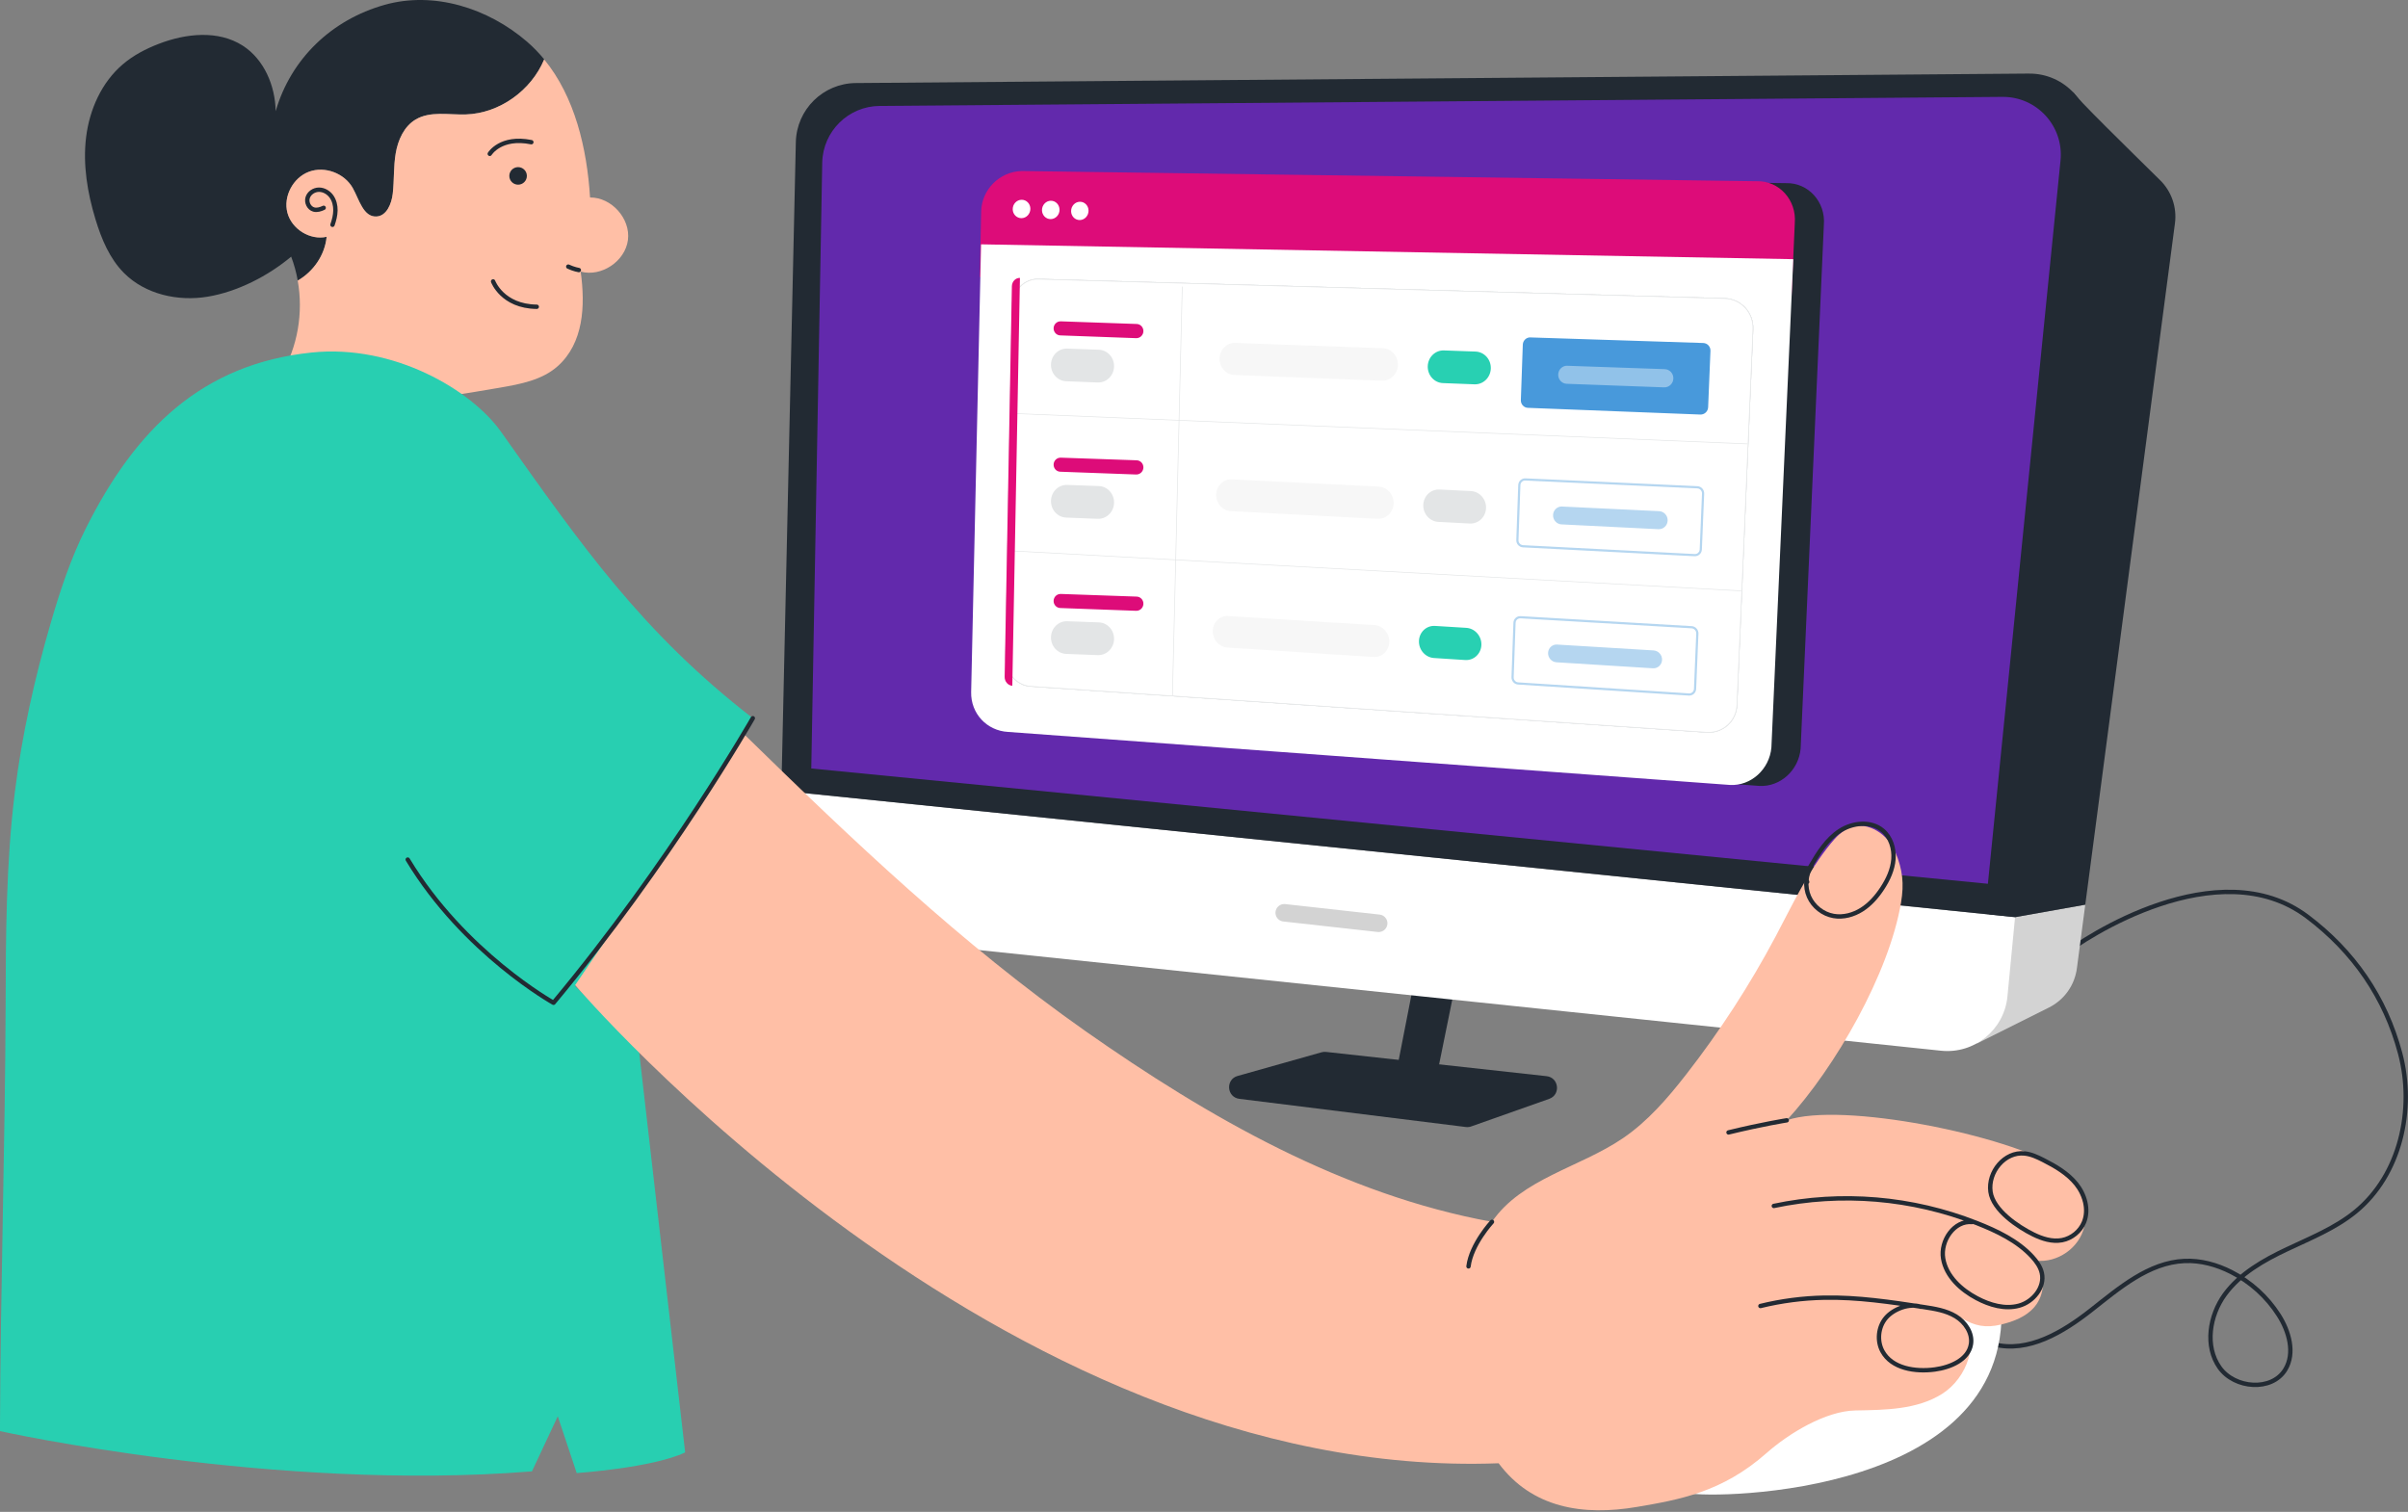 <svg width="594" height="373" viewBox="0 0 594 373" fill="none" xmlns="http://www.w3.org/2000/svg">
<rect x="0" y="0" width="594" height="373" fill="#808080" stroke="none"/>
<g clip-path="url(#clip0_631_8689)">
<path d="M491.8 331.656C500.344 333.853 508.932 328.66 515.863 323.208C522.799 317.757 530.053 311.49 538.868 311.096C542.851 310.918 546.824 312.014 550.376 313.816C555.142 316.235 559.239 319.948 562.11 324.45C564.669 328.46 566.196 333.809 563.74 337.879C560.426 343.374 551.207 342.624 547.509 337.377C543.817 332.131 545.021 324.579 548.794 319.392C552.572 314.205 558.386 310.923 564.188 308.181C569.991 305.439 576.052 303.016 581.024 298.957C592.105 289.915 595.732 273.717 592.067 259.893C588.402 246.07 580.559 234.713 569.122 226.12C547.218 209.668 514.065 231.372 508.911 235.647" stroke="#222A33" stroke-width="1.08" stroke-linecap="round" stroke-linejoin="round"/>
<path d="M305.298 265.453L325.999 259.613C326.355 259.51 326.733 259.483 327.1 259.521L381.503 265.507C384.558 265.842 385.049 270.079 382.151 271.105L362.919 277.906C362.498 278.057 362.044 278.105 361.596 278.051L305.725 271.099C302.594 270.711 302.265 266.306 305.298 265.448V265.453Z" fill="#222A33"/>
<path d="M359.545 240.224H349.193L343.795 267.844L354.418 265.448L359.545 240.224Z" fill="#222A33"/>
<path d="M487.634 257.47L505.446 248.563C509.198 246.685 511.772 243.074 512.323 238.912L514.39 223.194L490.532 227.437L487.634 257.464V257.47Z" fill="#D3D3D3"/>
<path d="M532.861 44.466C525.31 37.012 511.81 23.863 511.427 22.713L490.532 227.443L514.39 223.2L536.51 55.099C537.028 51.181 535.679 47.246 532.866 44.466H532.861Z" fill="#222A33"/>
<path d="M416.265 368.263C417.711 369.71 493.754 370.67 493.754 323.986C493.754 277.301 407.602 313.876 407.602 313.876L416.265 368.263Z" fill="white"/>
<path d="M192.287 215.476C192.114 223.238 197.922 229.834 205.646 230.643L478.797 259.224C487.039 260.088 494.407 254.064 495.195 245.816L497.068 226.277L192.74 195.089L192.287 215.476Z" fill="white"/>
<path d="M500.501 18.152L211.103 20.489C203.044 20.554 196.492 27.015 196.314 35.074L192.74 195.089L497.068 226.277L515.468 34.497C516.316 25.688 509.347 18.082 500.501 18.158V18.152Z" fill="#222A33"/>
<path d="M493.964 23.901L216.986 26.136C209.273 26.201 203.001 32.381 202.828 40.094L200.124 189.594L490.369 218.04L508.289 39.538C509.099 31.107 502.433 23.831 493.964 23.901Z" fill="#6229AC"/>
<path d="M316.791 225.197L340.087 227.788" stroke="#D3D3D3" stroke-width="4.318" stroke-linecap="round" stroke-linejoin="round"/>
<path d="M80.578 58.419C76.497 59.342 71.974 56.525 70.905 52.482C69.841 48.439 72.314 43.813 76.238 42.361C80.162 40.909 84.987 42.755 87.033 46.399C88.615 49.222 89.619 53.556 92.852 53.41C95.373 53.297 96.603 50.28 96.889 47.77C97.262 44.466 97.062 41.103 97.618 37.827C98.174 34.551 99.658 31.204 102.514 29.493C106.125 27.329 110.691 28.354 114.901 28.23C123.241 27.976 131.062 22.303 134.247 14.649C132.962 13.084 131.548 11.616 129.988 10.267C120.386 2.003 107.048 -2.24 94.86 1.198C81.841 4.874 71.779 14.439 68.001 27.431C67.893 21.143 65.151 14.644 59.856 11.249C53.821 7.384 45.843 8.237 39.161 10.817C35.976 12.042 32.905 13.64 30.309 15.853C25.073 20.301 22.077 27.021 21.241 33.838C20.404 40.661 21.57 47.597 23.573 54.171C25.041 58.981 27.038 63.79 30.584 67.353C35.831 72.626 43.916 74.424 51.252 73.193C58.587 71.968 66.123 68.097 71.823 63.32C72.551 65.231 73.091 67.207 73.447 69.215C77.328 66.991 80.167 62.889 80.578 58.414V58.419Z" fill="#222A33"/>
<path d="M145.555 48.719C144.789 36.596 141.809 23.885 134.236 14.655C131.057 22.308 123.23 27.981 114.891 28.235C110.681 28.365 106.114 27.334 102.503 29.498C99.653 31.209 98.164 34.55 97.608 37.832C97.052 41.109 97.257 44.471 96.879 47.775C96.593 50.285 95.362 53.302 92.841 53.415C89.608 53.561 88.604 49.232 87.023 46.404C84.977 42.755 80.151 40.914 76.227 42.366C72.303 43.818 69.831 48.444 70.894 52.487C71.958 56.53 76.486 59.347 80.567 58.424C80.157 62.899 77.318 67.001 73.437 69.225C74.862 77.144 73.437 85.58 69.329 92.511C77.329 97.072 86.71 98.751 95.918 98.761C105.127 98.778 114.254 97.207 123.328 95.641C128.385 94.772 133.729 93.763 137.561 90.352C143.947 84.663 144.416 75.481 143.24 67.012C148.357 68.394 154.235 64.454 154.899 59.191C155.563 53.934 150.845 48.655 145.545 48.725L145.555 48.719Z" fill="#FFBFA6"/>
<path d="M82.018 55.461C82.418 54.317 82.725 53.124 82.741 51.909C82.757 50.695 82.466 49.453 81.754 48.466C81.041 47.483 79.881 46.792 78.666 46.803C77.452 46.814 76.243 47.607 75.892 48.773C75.541 49.939 76.216 51.353 77.387 51.688C78.202 51.92 79.076 51.639 79.843 51.272" stroke="#222A33" stroke-width="1.08" stroke-linecap="round" stroke-linejoin="round"/>
<path d="M127.801 45.562C128.997 45.562 129.966 44.593 129.966 43.397C129.966 42.202 128.997 41.233 127.801 41.233C126.606 41.233 125.637 42.202 125.637 43.397C125.637 44.593 126.606 45.562 127.801 45.562Z" fill="#222A33"/>
<path d="M120.816 37.951C120.816 37.951 123.483 33.541 131.072 35.079" stroke="#222A33" stroke-width="1.08" stroke-linecap="round" stroke-linejoin="round"/>
<path d="M121.638 69.43C121.638 69.43 123.894 75.584 132.406 75.686" stroke="#222A33" stroke-width="1.08" stroke-linecap="round" stroke-linejoin="round"/>
<path d="M0 353.079C0 353.079 67.952 368.107 131.223 363.006L137.593 349.414L142.262 363.427C142.262 363.427 160.948 362.153 169.013 358.331L157.548 258.539L141.835 243.252C141.835 243.252 167.312 212.318 185.697 177.19C158.341 155.972 143.584 134.759 123.575 106.507C116.358 96.316 97.245 84.852 76.863 86.973C49.81 89.791 33.46 105.908 21.245 130.209C17.51 137.636 14.881 145.565 12.555 153.548C8.555 167.275 5.414 181.271 3.66 195.456C1.49 212.988 1.43 230.697 1.382 248.364C1.285 280.869 0.103 319.047 0 351.546" fill="#28CFB1"/>
<path d="M141.884 243.042C141.884 243.042 246.216 365.64 369.678 361.009C377.888 371.999 390.362 374.082 403.888 371.766C414.139 370.012 424.799 368.193 435.783 358.477C441.278 353.619 450.352 348.108 457.687 347.979C465.023 347.849 472.801 347.801 479.024 343.92C485.248 340.039 488.675 330.712 483.844 325.184C487.132 327.165 489.863 327.678 493.598 326.787C496.68 326.053 499.822 324.855 501.867 322.431C504.518 319.295 504.685 314.324 502.251 311.021C507.546 311.615 512.938 307.863 514.131 302.671C515.394 297.186 512.414 291.13 507.691 288.064C495.547 280.173 454.378 271.677 440.744 276.395C452.748 263.338 466.027 240.144 468.947 222.65C469.719 218.018 469.346 214.618 467.57 210.267C465.8 205.917 460.807 202.5 456.413 204.152C454.422 204.902 452.899 206.521 451.555 208.168C445.936 215.055 442.163 223.216 437.991 231.065C431.638 243.021 424.243 254.426 415.92 265.108C411.375 270.937 406.479 276.627 400.369 280.794C389.687 288.07 375.329 290.774 368.031 301.44C331.478 294.784 298.099 275.704 267.694 254.345C237.294 232.981 210.251 207.25 183.684 181.276L141.879 243.037L141.884 243.042Z" fill="#FFBFA6"/>
<path d="M434.255 322.21C439.404 320.947 444.694 320.256 449.995 320.154C458.21 319.992 466.382 321.228 474.511 322.464C477.247 322.879 480.065 323.322 482.435 324.758C484.799 326.194 486.629 328.887 486.191 331.624C485.576 335.472 481.134 337.351 477.274 337.869C472.46 338.516 466.679 337.637 464.352 333.372C462.954 330.803 463.3 327.386 465.194 325.152C467.084 322.917 471.035 321.444 473.804 322.404" stroke="#222A33" stroke-width="1.08" stroke-linecap="round" stroke-linejoin="round"/>
<path d="M437.564 297.521C454.26 293.985 471.705 295.486 487.585 301.726C492.54 303.674 497.706 306.125 501.306 310.049C502.375 311.209 503.335 312.543 503.675 314.081C504.458 317.606 501.538 321.179 498.056 322.129C494.575 323.079 490.829 321.983 487.639 320.288C483.72 318.216 480.071 314.874 479.332 310.508C478.587 306.136 482.058 301.046 486.473 301.494" stroke="#222A33" stroke-width="1.08" stroke-linecap="round" stroke-linejoin="round"/>
<path d="M501.554 304.543C503.756 305.633 506.234 306.421 508.652 305.968C511.054 305.515 513.175 303.777 514.087 301.51C515.339 298.39 514.265 294.708 512.155 292.091C510.044 289.473 507.054 287.735 504.058 286.212C502.59 285.468 501.068 284.744 499.427 284.577C494.461 284.064 490.332 289.214 491.012 294.028C491.66 298.611 497.797 302.686 501.554 304.543V304.543Z" stroke="#222A33" stroke-width="1.085" stroke-linecap="round" stroke-linejoin="round"/>
<path d="M446.865 213.522C445.407 215.773 445.164 218.758 446.238 221.214C447.313 223.669 449.666 225.521 452.305 225.985C454.702 226.406 457.212 225.715 459.268 224.409C461.325 223.108 462.96 221.23 464.299 219.195C465.735 217.014 466.874 214.564 467.073 211.956C467.273 209.355 466.415 206.58 464.418 204.896C461.525 202.451 456.985 202.921 453.817 204.999C450.648 207.077 448.554 210.407 446.649 213.684C445.952 214.882 445.251 216.312 445.79 217.592" stroke="#222A33" stroke-width="1.08" stroke-linecap="round" stroke-linejoin="round"/>
<path d="M368.036 301.45C368.036 301.45 362.919 306.967 362.25 312.435" stroke="#222A33" stroke-width="1.08" stroke-linecap="round" stroke-linejoin="round"/>
<path d="M440.749 276.4C440.749 276.4 434.828 277.323 426.386 279.385" stroke="#222A33" stroke-width="1.08" stroke-linecap="round" stroke-linejoin="round"/>
<path d="M185.702 177.195C185.702 177.195 165.244 213.014 136.54 247.398C136.54 247.398 114.463 235.096 100.58 212.07" stroke="#222A33" stroke-width="1.08" stroke-linecap="round" stroke-linejoin="round"/>
<path d="M247.409 170.972L249.854 52.687C249.962 47.267 254.378 42.841 259.808 42.696L440.56 45.184C446.055 45.027 450.395 49.831 449.904 55.51L444.177 184.677C443.713 190.036 439.141 194.182 433.991 193.896L256.472 180.763C251.252 180.477 247.307 176.213 247.409 170.966V170.972Z" fill="#222A33"/>
<path d="M442.729 55.056C443.226 49.367 438.87 44.552 433.359 44.709L252.018 42.194C246.572 42.339 242.14 46.771 242.032 52.201L241.703 68.34L441.931 73.068L442.735 55.056H442.729Z" fill="#DD0C79"/>
<path d="M242.006 60.287L239.561 170.761C239.453 176.013 243.415 180.283 248.65 180.574L426.747 193.658C431.913 193.944 436.496 189.794 436.965 184.423L442.358 63.941L242.006 60.281V60.287Z" fill="white"/>
<path d="M261.368 51.748C261.368 52.995 260.407 54.031 259.208 54.058C258.01 54.085 257.039 53.092 257.033 51.84C257.033 50.587 257.999 49.556 259.192 49.529C260.385 49.502 261.357 50.495 261.362 51.748H261.368Z" fill="white"/>
<path d="M268.519 51.985C268.519 53.232 267.563 54.263 266.376 54.29C265.188 54.317 264.217 53.329 264.217 52.082C264.217 50.835 265.178 49.804 266.365 49.777C267.553 49.75 268.519 50.744 268.519 51.985Z" fill="white"/>
<path d="M254.171 51.51C254.171 52.762 253.205 53.799 252.001 53.826C250.798 53.853 249.815 52.859 249.815 51.602C249.815 50.344 250.787 49.308 251.991 49.286C253.194 49.265 254.171 50.258 254.171 51.51Z" fill="white"/>
<path d="M142.785 66.629C142.785 66.629 141.549 66.424 140.178 65.781" stroke="#222A33" stroke-width="1.08" stroke-linecap="round" stroke-linejoin="round"/>
<path d="M256.164 68.869L425.446 73.641C429.462 73.754 432.587 77.155 432.415 81.235L428.464 173.957C428.296 177.93 424.944 180.931 420.988 180.666L254.221 169.326C250.75 169.088 248.002 165.887 248.073 162.174L249.676 75.584C249.746 71.779 252.65 68.772 256.164 68.869Z" fill="white" stroke="#E3E5E6" stroke-width="0.157"/>
<path d="M256.164 68.869L425.446 73.641C429.462 73.754 432.587 77.155 432.415 81.235L428.464 173.957C428.296 177.93 424.944 180.931 420.988 180.666L254.221 169.326C250.75 169.088 248.002 165.887 248.073 162.174L249.676 75.584C249.746 71.779 252.65 68.772 256.164 68.869Z" fill="white" stroke="#E3E5E6" stroke-width="0.157"/>
<path d="M249.346 101.984L431.021 109.508" stroke="#E3E5E6" stroke-width="0.157" stroke-linecap="round" stroke-linejoin="round"/>
<path d="M248.721 135.86L429.479 145.775" stroke="#E3E5E6" stroke-width="0.157" stroke-linecap="round" stroke-linejoin="round"/>
<path d="M258.322 75.848L266.203 76.091L266.063 82.844L258.188 82.579L258.322 75.848Z" fill="#DAE8FD"/>
<path d="M262.09 78.428C262.037 78.099 261.788 77.667 261.162 77.651C260.644 77.635 260.234 78.045 260.223 78.52C260.212 78.995 260.493 79.26 260.887 79.368L261.281 79.475C261.562 79.546 261.691 79.74 261.691 79.956C261.691 80.22 261.491 80.431 261.108 80.42C260.687 80.404 260.471 80.091 260.45 79.751L260.077 79.864C260.12 80.296 260.428 80.771 261.103 80.798C261.696 80.82 262.074 80.404 262.085 79.934C262.096 79.513 261.842 79.189 261.378 79.065L260.962 78.952C260.725 78.887 260.606 78.72 260.612 78.504C260.617 78.223 260.844 78.007 261.162 78.018C261.551 78.029 261.713 78.331 261.745 78.552L262.096 78.434L262.09 78.428ZM262.987 80.793L263.013 79.524L264.206 79.562V79.168L263.024 79.13L263.046 78.159L264.358 78.202V77.813L262.668 77.759L262.609 80.776L262.997 80.787L262.987 80.793Z" fill="#4899DB"/>
<path d="M259.877 88.128L260.325 88.144L259.688 86.86C260.109 86.79 260.373 86.466 260.379 86.028C260.39 85.532 260.071 85.122 259.542 85.105L258.495 85.068L258.436 88.074L258.824 88.09L258.846 86.86L259.261 86.876L259.871 88.128H259.877ZM258.857 86.487L258.878 85.456L259.467 85.478C259.78 85.489 259.99 85.699 259.985 86.018C259.979 86.336 259.763 86.52 259.45 86.509L258.862 86.487H258.857ZM262.565 88.225V87.837L261.264 87.788L261.28 86.865L262.468 86.908V86.52L261.286 86.476L261.302 85.548L262.613 85.591V85.203L260.924 85.143L260.865 88.155L262.559 88.215L262.565 88.225ZM264.983 85.98C264.929 85.651 264.681 85.219 264.055 85.197C263.536 85.181 263.126 85.591 263.115 86.061C263.105 86.53 263.385 86.8 263.779 86.908L264.173 87.016C264.454 87.092 264.584 87.281 264.584 87.497C264.578 87.761 264.384 87.972 264.001 87.955C263.58 87.939 263.364 87.621 263.342 87.286L262.97 87.399C263.013 87.831 263.32 88.312 263.995 88.333C264.589 88.355 264.972 87.945 264.978 87.475C264.988 87.054 264.735 86.73 264.27 86.606L263.855 86.493C263.617 86.428 263.499 86.26 263.504 86.045C263.509 85.764 263.741 85.553 264.055 85.564C264.443 85.58 264.611 85.883 264.637 86.099L264.988 85.98H264.983ZM267.191 88.393V88.004L265.884 87.955L265.906 87.032L267.099 87.076L267.11 86.681L265.917 86.638L265.938 85.71L267.255 85.753V85.365L265.56 85.305L265.496 88.322L267.196 88.382L267.191 88.393ZM269.236 88.468L269.69 88.484L269.047 87.194C269.474 87.124 269.738 86.795 269.744 86.363C269.755 85.867 269.436 85.451 268.902 85.435L267.844 85.397L267.779 88.414L268.168 88.43L268.195 87.194L268.616 87.21L269.231 88.468H269.236ZM268.211 86.822L268.232 85.785L268.826 85.807C269.145 85.818 269.35 86.028 269.344 86.347C269.339 86.665 269.118 86.849 268.805 86.838L268.211 86.817V86.822ZM271.169 87.999L270.375 85.483L269.965 85.467L270.958 88.528L271.341 88.544L272.491 85.559L272.081 85.543L271.169 87.999ZM274.531 88.657L274.542 88.269L273.22 88.22L273.241 87.297L274.44 87.34L274.45 86.946L273.252 86.903L273.274 85.974L274.596 86.023L274.607 85.634L272.896 85.575L272.831 88.598L274.542 88.657H274.531ZM275.525 88.322L275.573 86.039L276.156 86.061C276.68 86.077 277.101 86.476 277.085 87.243C277.068 88.009 276.62 88.366 276.102 88.344L275.525 88.322ZM276.108 88.716C276.825 88.743 277.468 88.247 277.489 87.259C277.511 86.271 276.896 85.715 276.183 85.694L275.195 85.661L275.131 88.689L276.108 88.722V88.716Z" fill="#E30C79"/>
<path d="M258.176 94.773C258.219 95.496 258.819 96.154 259.72 96.187C260.621 96.219 261.291 95.55 261.307 94.686C261.329 93.742 260.729 93.142 259.898 93.115C259.564 93.105 259.223 93.202 259.029 93.423L259.369 92.122L261.183 92.192L261.194 91.556L258.954 91.475L258.36 93.725C258.576 93.817 258.759 93.92 258.981 94.017C259.169 93.817 259.456 93.704 259.758 93.715C260.249 93.731 260.67 94.066 260.654 94.697C260.643 95.264 260.227 95.604 259.725 95.588C259.196 95.566 258.819 95.172 258.792 94.605L258.171 94.778L258.176 94.773ZM262.014 95.712C262.009 95.987 262.203 96.208 262.457 96.219C262.71 96.23 262.921 96.025 262.926 95.75C262.932 95.474 262.732 95.248 262.478 95.237C262.225 95.226 262.019 95.436 262.014 95.712ZM262.057 93.224C262.052 93.499 262.246 93.72 262.5 93.731C262.754 93.742 262.964 93.537 262.969 93.261C262.975 92.986 262.775 92.759 262.521 92.749C262.268 92.738 262.063 92.948 262.057 93.229V93.224ZM265.231 96.289L265.328 91.707L264.761 91.685C264.654 92.176 264.238 92.516 263.65 92.506L263.639 92.991L264.67 93.029L264.605 96.262L265.236 96.289H265.231ZM265.976 95.075C266.019 95.798 266.618 96.457 267.525 96.495C268.432 96.532 269.107 95.852 269.123 94.989C269.144 94.038 268.54 93.445 267.709 93.412C267.374 93.402 267.029 93.499 266.834 93.72L267.18 92.414L269.004 92.484L269.015 91.847L266.764 91.766L266.165 94.028C266.381 94.12 266.57 94.222 266.791 94.319C266.98 94.12 267.271 94.006 267.574 94.017C268.065 94.033 268.491 94.373 268.475 94.999C268.464 95.566 268.049 95.912 267.541 95.89C267.007 95.868 266.629 95.474 266.602 94.902L265.981 95.075H265.976ZM272.086 97.909L272.124 96.1C272.291 96.413 272.653 96.673 273.144 96.694C274.078 96.732 274.645 95.966 274.666 94.951C274.688 93.936 274.197 93.148 273.241 93.115C272.723 93.094 272.345 93.353 272.162 93.688L272.173 93.153L271.573 93.132L271.471 97.887L272.086 97.909ZM274.029 94.924C274.013 95.625 273.641 96.117 273.063 96.095C272.486 96.073 272.129 95.555 272.146 94.854C272.162 94.152 272.55 93.677 273.117 93.698C273.684 93.72 274.046 94.244 274.029 94.929V94.924ZM276.037 96.716L276.08 94.654C276.091 94.141 276.399 93.801 276.842 93.817C277.317 93.833 277.511 94.184 277.5 94.627L277.451 96.775L278.078 96.797L278.126 94.729C278.137 94.238 278.445 93.882 278.882 93.898C279.351 93.914 279.551 94.26 279.54 94.708L279.492 96.856L280.107 96.878L280.156 94.659C280.177 93.763 279.638 93.337 279.082 93.315C278.677 93.299 278.261 93.439 277.997 93.92C277.835 93.472 277.451 93.25 277.057 93.234C276.685 93.218 276.286 93.385 276.075 93.752L276.086 93.299L275.492 93.277L275.417 96.694L276.032 96.716H276.037Z" fill="#222A33"/>
<path d="M301.229 84.312C301.202 85.289 301.742 85.958 302.687 85.991C303.631 86.023 304.15 85.3 304.171 84.404L304.263 80.825L303.599 80.803L303.507 84.436C303.491 85.025 303.183 85.354 302.698 85.338C302.212 85.321 301.877 85.008 301.899 84.334L301.91 83.853L301.24 83.988L301.229 84.317V84.312ZM306.595 85.516C306.05 85.499 305.585 85.046 305.607 84.242C305.629 83.438 306.114 83.027 306.66 83.043C307.205 83.06 307.669 83.508 307.647 84.312C307.626 85.116 307.14 85.537 306.595 85.516ZM306.676 82.439C305.699 82.407 304.986 83.168 304.959 84.22C304.932 85.273 305.602 86.088 306.584 86.12C307.566 86.153 308.279 85.391 308.306 84.334C308.333 83.276 307.658 82.471 306.681 82.439H306.676ZM309.769 84.08C309.796 83.567 310.065 83.173 310.557 83.189C311.129 83.211 311.312 83.605 311.296 84.091L311.242 86.18L311.885 86.201L311.944 83.999C311.965 83.227 311.593 82.612 310.805 82.585C310.433 82.574 310.044 82.698 309.796 83.06L309.855 80.901L309.213 80.879L309.072 86.104L309.715 86.126L309.769 84.085V84.08ZM313.596 84.242C313.612 83.713 313.882 83.297 314.389 83.313C314.961 83.335 315.145 83.729 315.129 84.215L315.069 86.304L315.712 86.325L315.771 84.118C315.792 83.346 315.42 82.73 314.632 82.704C314.249 82.693 313.855 82.844 313.606 83.27L313.617 82.774L312.991 82.752L312.899 86.228L313.542 86.25L313.596 84.242ZM321.735 82.552C321.644 81.991 321.223 81.257 320.121 81.225C319.22 81.198 318.497 81.899 318.475 82.704C318.454 83.508 318.934 83.966 319.625 84.15L320.316 84.334C320.802 84.458 321.034 84.787 321.023 85.154C321.012 85.602 320.672 85.964 319.997 85.937C319.263 85.91 318.896 85.37 318.864 84.798L318.211 84.992C318.281 85.726 318.815 86.541 319.986 86.584C321.023 86.622 321.692 85.915 321.714 85.122C321.735 84.404 321.293 83.853 320.488 83.637L319.765 83.448C319.355 83.34 319.15 83.049 319.161 82.682C319.171 82.201 319.576 81.84 320.127 81.856C320.807 81.878 321.088 82.396 321.131 82.768L321.741 82.563L321.735 82.552ZM322.955 86.574L323.015 84.469C323.031 83.945 323.349 83.594 323.808 83.61C324.305 83.626 324.499 83.983 324.488 84.431L324.423 86.622L325.071 86.644L325.13 84.533C325.147 84.031 325.465 83.664 325.919 83.68C326.41 83.697 326.615 84.047 326.599 84.501L326.534 86.692L327.176 86.714L327.241 84.447C327.268 83.529 326.712 83.097 326.134 83.081C325.713 83.065 325.282 83.211 325.006 83.707C324.839 83.249 324.445 83.027 324.035 83.016C323.652 83.006 323.23 83.173 323.015 83.551L323.025 83.087L322.405 83.065L322.307 86.552L322.95 86.574H322.955ZM328.866 86.779L328.968 83.281L328.326 83.259L328.223 86.757L328.866 86.779ZM328.218 81.932C328.213 82.201 328.412 82.428 328.666 82.434C328.92 82.439 329.141 82.228 329.152 81.964C329.163 81.7 328.957 81.462 328.698 81.457C328.439 81.451 328.229 81.662 328.223 81.937L328.218 81.932ZM330.976 82.239L330.382 82.218L330.366 82.784C330.355 83.092 330.199 83.319 329.837 83.308H329.659L329.643 83.918L330.28 83.939L330.226 85.861C330.21 86.493 330.555 86.871 331.122 86.887C331.343 86.892 331.511 86.854 331.565 86.838L331.581 86.255C331.527 86.266 331.408 86.277 331.322 86.277C330.982 86.266 330.863 86.099 330.874 85.78L330.928 83.961L331.645 83.983L331.662 83.362L330.944 83.34L330.976 82.234V82.239ZM333.141 84.862C333.168 84.344 333.443 83.945 333.945 83.961C334.528 83.983 334.711 84.382 334.695 84.868L334.63 86.973L335.284 86.995L335.348 84.771C335.37 83.988 334.992 83.373 334.193 83.346C333.81 83.335 333.421 83.459 333.162 83.821L333.227 81.64L332.574 81.618L332.417 86.892L333.07 86.914L333.13 84.852L333.141 84.862Z" fill="#222A33"/>
<path d="M305.98 119.742L306.109 114.674L305.224 114.636L303.416 118.679L301.834 114.48L300.938 114.437L300.809 119.494L301.462 119.527L301.564 115.586L303.081 119.602L303.691 119.629L305.429 115.764L305.326 119.71L305.985 119.742H305.98ZM306.919 118.863C306.903 119.408 307.318 119.91 307.982 119.942C308.565 119.969 308.9 119.656 309.045 119.419C309.04 119.667 309.056 119.796 309.067 119.883L309.693 119.91C309.682 119.823 309.661 119.645 309.666 119.343L309.709 117.621C309.726 116.946 309.364 116.342 308.387 116.299C307.68 116.266 307.108 116.698 307.021 117.351L307.626 117.529C307.674 117.13 307.934 116.849 308.382 116.871C308.878 116.892 309.078 117.184 309.072 117.519C309.072 117.643 309.013 117.745 308.813 117.767L307.928 117.864C307.361 117.923 306.93 118.247 306.913 118.863H306.919ZM308.085 119.381C307.761 119.365 307.561 119.111 307.572 118.857C307.577 118.55 307.788 118.393 308.058 118.366L309.056 118.253V118.409C309.035 119.16 308.603 119.402 308.085 119.381ZM312.554 116.563C312.522 116.552 312.43 116.536 312.343 116.531C312.009 116.515 311.599 116.628 311.345 117.146L311.361 116.547L310.735 116.52L310.643 119.964L311.28 119.996L311.329 118.269C311.35 117.508 311.717 117.227 312.252 117.249C312.338 117.249 312.435 117.265 312.532 117.281L312.554 116.563ZM314.017 121.561L316.284 116.774L315.593 116.741L314.546 119.079L313.59 116.65L312.856 116.617L314.179 119.748L313.315 121.529L314.017 121.561ZM319.263 119.742L319.371 115.899L320.375 115.948C321.271 115.991 321.995 116.671 321.957 117.956C321.919 119.24 321.153 119.834 320.257 119.791L319.263 119.742ZM320.257 120.417C321.487 120.477 322.599 119.656 322.648 117.988C322.696 116.32 321.644 115.376 320.413 115.322L318.718 115.246L318.578 120.336L320.257 120.417ZM323.252 119.629C323.236 120.174 323.657 120.687 324.326 120.719C324.915 120.746 325.255 120.433 325.406 120.196C325.4 120.45 325.417 120.579 325.428 120.665L326.059 120.698C326.048 120.611 326.027 120.428 326.032 120.126L326.081 118.393C326.102 117.718 325.73 117.108 324.742 117.06C324.029 117.027 323.447 117.459 323.36 118.118L323.976 118.296C324.029 117.896 324.289 117.61 324.742 117.632C325.244 117.654 325.449 117.945 325.438 118.285C325.438 118.409 325.379 118.512 325.179 118.533L324.283 118.631C323.711 118.69 323.268 119.014 323.252 119.635V119.629ZM324.434 120.153C324.105 120.136 323.905 119.883 323.916 119.624C323.927 119.316 324.137 119.16 324.413 119.127L325.428 119.014V119.17C325.401 119.926 324.969 120.174 324.44 120.147L324.434 120.153ZM329.962 117.4L329.265 117.367L328.24 119.996L327.376 117.281L326.647 117.249L327.889 120.779L328.542 120.811L329.967 117.405L329.962 117.4ZM331.122 120.93L331.225 117.459L330.582 117.432L330.48 120.903L331.122 120.935V120.93ZM330.474 116.11C330.469 116.374 330.669 116.601 330.922 116.617C331.176 116.633 331.397 116.423 331.408 116.153C331.419 115.883 331.214 115.651 330.955 115.64C330.696 115.629 330.485 115.835 330.48 116.11H330.474ZM331.937 120.066C331.98 120.466 332.347 121.097 333.26 121.14C334.08 121.178 334.496 120.611 334.506 120.12C334.517 119.629 334.215 119.208 333.616 119.046L333.081 118.9C332.828 118.83 332.709 118.674 332.714 118.463C332.72 118.226 332.946 118.01 333.281 118.026C333.805 118.048 333.934 118.452 333.956 118.636L334.539 118.436C334.479 118.123 334.215 117.486 333.303 117.448C332.655 117.416 332.104 117.902 332.088 118.49C332.072 118.981 332.374 119.365 332.887 119.505L333.448 119.661C333.724 119.737 333.869 119.915 333.864 120.131C333.859 120.374 333.648 120.584 333.287 120.568C332.817 120.547 332.563 120.244 332.531 119.883L331.937 120.072V120.066Z" fill="#222A33"/>
<path d="M304.074 153.456L304.139 151L301.861 150.866L301.845 151.486L303.496 151.583C303.459 152.096 303.054 152.868 301.991 152.803C301.138 152.749 300.35 152.048 300.382 150.714C300.414 149.387 301.262 148.793 302.115 148.841C302.854 148.885 303.399 149.343 303.599 150.077L304.204 149.845C303.95 148.922 303.167 148.264 302.131 148.204C300.954 148.134 299.75 148.976 299.707 150.677C299.664 152.372 300.754 153.359 301.947 153.429C302.746 153.478 303.275 153.089 303.491 152.706L303.534 153.419L304.063 153.451L304.074 153.456ZM306.908 150.18C306.875 150.169 306.789 150.153 306.697 150.148C306.368 150.126 305.958 150.234 305.71 150.741L305.726 150.148L305.105 150.11L305.019 153.516L305.65 153.554L305.693 151.848C305.715 151.098 306.077 150.822 306.611 150.855C306.697 150.855 306.794 150.871 306.886 150.893L306.902 150.185L306.908 150.18ZM307.313 152.739C307.296 153.278 307.712 153.786 308.371 153.823C308.948 153.861 309.283 153.554 309.434 153.321C309.429 153.57 309.445 153.699 309.456 153.786L310.076 153.823C310.065 153.737 310.044 153.559 310.049 153.262L310.092 151.551C310.109 150.882 309.747 150.277 308.775 150.223C308.074 150.18 307.502 150.601 307.415 151.249L308.02 151.432C308.068 151.038 308.327 150.763 308.775 150.79C309.267 150.817 309.472 151.108 309.461 151.443C309.461 151.562 309.402 151.664 309.202 151.686L308.322 151.767C307.761 151.821 307.323 152.134 307.307 152.744L307.313 152.739ZM308.473 153.268C308.149 153.246 307.955 152.992 307.96 152.739C307.966 152.436 308.176 152.285 308.446 152.258L309.445 152.161V152.318C309.423 153.062 308.997 153.3 308.473 153.268ZM312.467 151.054C313.023 151.087 313.25 151.492 313.32 151.832L313.903 151.61C313.784 151.081 313.353 150.488 312.484 150.439C311.555 150.385 310.827 151.087 310.8 152.15C310.773 153.214 311.447 154.007 312.392 154.066C313.239 154.115 313.72 153.57 313.892 153.089L313.336 152.798C313.256 153.062 313.018 153.483 312.408 153.446C311.879 153.413 311.426 152.965 311.447 152.188C311.469 151.411 311.955 151.022 312.467 151.054ZM315.048 152.053C315.085 151.616 315.425 151.2 315.96 151.233C316.537 151.265 316.834 151.67 316.834 152.161L315.048 152.053ZM316.904 153.057C316.769 153.435 316.5 153.721 315.971 153.694C315.442 153.667 315.01 153.208 315.015 152.598L317.471 152.744C317.476 152.701 317.487 152.614 317.493 152.533C317.52 151.465 316.98 150.709 315.971 150.65C315.15 150.601 314.389 151.292 314.362 152.361C314.33 153.521 315.08 154.234 315.954 154.288C316.715 154.336 317.25 153.888 317.45 153.295L316.904 153.062V153.057ZM324.456 153.635L323.328 149.559L322.626 149.516L321.298 153.402L320.348 149.387L319.663 149.349L320.915 154.482L321.584 154.52L322.95 150.493L324.094 154.671L324.785 154.714L326.313 149.737L325.622 149.7L324.461 153.64L324.456 153.635ZM327.446 154.871L327.543 151.438L326.906 151.4L326.809 154.833L327.446 154.871ZM326.804 150.088C326.798 150.353 326.993 150.579 327.246 150.596C327.5 150.612 327.716 150.407 327.727 150.142C327.738 149.878 327.538 149.646 327.273 149.629C327.009 149.613 326.809 149.818 326.798 150.088H326.804ZM329.184 154.973L329.335 149.797L328.693 149.759L328.542 154.935L329.184 154.973ZM330.928 155.081L331.079 149.905L330.431 149.867L330.28 155.043L330.928 155.081ZM332.666 155.184L332.768 151.74L332.131 151.702L332.029 155.146L332.666 155.184ZM332.023 150.391C332.018 150.655 332.218 150.882 332.471 150.898C332.725 150.914 332.946 150.709 332.952 150.445C332.957 150.18 332.757 149.948 332.498 149.932C332.239 149.916 332.029 150.121 332.023 150.391ZM333.589 154.315C333.572 154.86 333.993 155.373 334.668 155.41C335.262 155.448 335.602 155.135 335.753 154.903C335.748 155.151 335.764 155.286 335.775 155.373L336.406 155.41C336.395 155.324 336.374 155.141 336.385 154.844L336.439 153.116C336.46 152.442 336.093 151.832 335.1 151.772C334.382 151.729 333.799 152.156 333.707 152.809L334.323 152.998C334.377 152.598 334.641 152.323 335.095 152.35C335.597 152.382 335.802 152.674 335.791 153.008C335.791 153.133 335.731 153.235 335.526 153.251L334.625 153.332C334.053 153.386 333.605 153.699 333.589 154.315ZM334.771 154.854C334.441 154.833 334.242 154.579 334.247 154.32C334.258 154.012 334.468 153.861 334.744 153.834L335.758 153.737V153.894C335.731 154.644 335.294 154.887 334.765 154.854H334.771ZM338.015 155.508L338.08 153.429C338.096 152.911 338.42 152.571 338.878 152.598C339.375 152.625 339.575 152.987 339.558 153.429L339.494 155.594L340.141 155.632L340.206 153.543C340.222 153.046 340.546 152.695 341 152.722C341.491 152.749 341.696 153.1 341.68 153.554L341.615 155.723L342.257 155.761L342.327 153.521C342.354 152.614 341.798 152.172 341.221 152.139C340.8 152.112 340.363 152.247 340.087 152.728C339.92 152.274 339.526 152.042 339.11 152.015C338.722 151.994 338.306 152.145 338.085 152.517L338.101 152.058L337.48 152.021L337.378 155.47L338.02 155.508H338.015ZM343.018 154.908C343.062 155.308 343.429 155.939 344.346 155.999C345.172 156.047 345.588 155.491 345.604 155C345.62 154.509 345.312 154.088 344.713 153.915L344.173 153.759C343.92 153.689 343.801 153.527 343.806 153.321C343.812 153.084 344.044 152.873 344.373 152.895C344.902 152.927 345.026 153.332 345.048 153.51L345.631 153.321C345.572 153.008 345.307 152.372 344.389 152.318C343.736 152.28 343.186 152.749 343.17 153.338C343.153 153.829 343.456 154.212 343.974 154.358L344.541 154.52C344.816 154.601 344.962 154.773 344.956 154.989C344.951 155.232 344.74 155.437 344.373 155.416C343.904 155.389 343.645 155.087 343.618 154.725L343.024 154.903L343.018 154.908Z" fill="#222A33"/>
<path d="M260.115 157.915C259.92 157.758 259.596 157.634 259.213 157.607C257.988 157.531 257.033 158.422 256.995 160.09C256.968 161.574 257.788 162.222 258.593 162.276C259.397 162.33 260.158 161.806 260.179 160.846C260.201 159.885 259.602 159.275 258.771 159.221C258.215 159.183 257.826 159.448 257.653 159.734C257.723 158.816 258.29 158.163 259.165 158.217C259.483 158.239 259.758 158.352 259.915 158.46L260.12 157.915H260.115ZM257.723 160.689C257.734 160.085 258.161 159.766 258.652 159.798C259.143 159.831 259.553 160.203 259.543 160.808C259.532 161.412 259.111 161.725 258.614 161.693C258.155 161.661 257.713 161.283 257.723 160.689ZM260.887 161.882C260.881 162.152 261.07 162.373 261.324 162.389C261.577 162.406 261.783 162.211 261.788 161.941C261.793 161.671 261.599 161.445 261.345 161.429C261.092 161.412 260.892 161.612 260.887 161.887V161.882ZM260.93 159.437C260.924 159.707 261.113 159.928 261.367 159.944C261.621 159.96 261.826 159.766 261.831 159.496C261.837 159.226 261.637 159 261.389 158.983C261.14 158.967 260.935 159.172 260.93 159.442V159.437ZM263.272 160.225C263.289 159.539 263.413 159.059 263.672 158.789C263.839 158.616 264.05 158.519 264.346 158.541C264.643 158.562 264.854 158.687 265.01 158.875C265.259 159.178 265.367 159.669 265.35 160.36C265.334 161.051 265.21 161.526 264.951 161.796C264.784 161.968 264.573 162.065 264.276 162.044C263.979 162.022 263.769 161.898 263.612 161.709C263.364 161.407 263.256 160.916 263.272 160.225ZM262.641 160.187C262.63 160.808 262.716 161.38 262.986 161.844C263.251 162.298 263.666 162.611 264.265 162.648C264.865 162.686 265.291 162.433 265.577 162.012C265.869 161.585 265.977 161.018 265.987 160.403C265.998 159.788 265.912 159.205 265.642 158.746C265.377 158.292 264.962 157.979 264.363 157.942C263.763 157.904 263.337 158.163 263.051 158.584C262.76 159.01 262.652 159.577 262.641 160.192V160.187ZM267.24 160.484C267.256 159.793 267.38 159.313 267.644 159.048C267.812 158.875 268.022 158.778 268.325 158.8C268.627 158.821 268.832 158.946 268.994 159.135C269.242 159.437 269.35 159.933 269.334 160.619C269.318 161.304 269.194 161.79 268.929 162.055C268.762 162.227 268.551 162.325 268.249 162.303C267.947 162.281 267.742 162.157 267.585 161.968C267.337 161.666 267.229 161.169 267.245 160.484H267.24ZM266.608 160.441C266.597 161.062 266.684 161.639 266.954 162.098C267.218 162.551 267.634 162.864 268.238 162.908C268.843 162.951 269.269 162.686 269.555 162.271C269.847 161.844 269.955 161.277 269.971 160.657C269.987 160.036 269.901 159.458 269.625 158.994C269.361 158.535 268.94 158.228 268.341 158.185C267.742 158.141 267.31 158.406 267.024 158.827C266.732 159.253 266.624 159.82 266.613 160.441H266.608ZM272.983 164.44L273.021 162.665C273.182 162.978 273.544 163.242 274.03 163.275C274.953 163.334 275.52 162.594 275.541 161.596C275.563 160.597 275.077 159.809 274.127 159.75C273.614 159.717 273.236 159.96 273.058 160.284L273.069 159.761L272.47 159.723L272.367 164.403L272.977 164.44H272.983ZM274.91 161.558C274.894 162.249 274.521 162.719 273.954 162.686C273.388 162.654 273.026 162.13 273.042 161.439C273.058 160.748 273.442 160.29 274.003 160.327C274.564 160.365 274.926 160.889 274.91 161.558ZM276.901 163.372L276.945 161.348C276.955 160.846 277.258 160.516 277.7 160.543C278.175 160.576 278.364 160.921 278.353 161.353L278.305 163.463L278.926 163.501L278.974 161.466C278.985 160.986 279.287 160.64 279.724 160.667C280.194 160.7 280.388 161.04 280.378 161.483L280.329 163.593L280.944 163.631L280.993 161.45C281.015 160.57 280.48 160.133 279.93 160.101C279.53 160.074 279.115 160.203 278.855 160.667C278.694 160.225 278.316 159.998 277.922 159.971C277.555 159.95 277.155 160.095 276.95 160.457L276.961 160.009L276.367 159.971L276.292 163.329L276.901 163.366V163.372Z" fill="#222A33"/>
<path d="M258.803 125.917C258.917 125.879 259.046 125.858 259.176 125.869C259.592 125.89 260.029 126.166 260.018 126.759C260.007 127.213 259.689 127.585 259.111 127.553C258.604 127.526 258.21 127.126 258.194 126.527L257.567 126.651C257.594 127.396 258.129 128.109 259.106 128.157C260.083 128.206 260.649 127.542 260.666 126.781C260.682 125.847 260.007 125.367 259.392 125.334L260.622 124.195L260.633 123.58L257.767 123.44L257.756 124.071L259.775 124.174L258.507 125.345L258.809 125.928L258.803 125.917ZM261.875 125.275C261.875 125.205 261.864 125.135 261.864 125.07C261.875 124.552 262.145 124.152 262.701 124.179C263.257 124.206 263.489 124.606 263.483 125.021C263.478 125.372 263.289 125.685 262.884 125.939L262.172 126.392C261.443 126.851 261.157 127.407 261.13 128.146L264.093 128.298L264.104 127.661L261.929 127.547C261.994 127.272 262.215 127.094 262.458 126.937L263.305 126.403C263.796 126.095 264.12 125.637 264.131 125.043C264.147 124.287 263.634 123.618 262.728 123.575C261.821 123.531 261.249 124.195 261.238 124.973C261.238 125.027 261.238 125.091 261.238 125.156L261.875 125.275ZM265.48 128.373L265.524 126.338C265.534 125.831 265.837 125.496 266.274 125.518C266.743 125.539 266.932 125.89 266.927 126.322L266.884 128.443L267.499 128.476L267.542 126.435C267.553 125.95 267.855 125.599 268.287 125.62C268.751 125.642 268.951 125.982 268.94 126.425L268.897 128.546L269.507 128.578L269.556 126.387C269.572 125.502 269.043 125.075 268.492 125.048C268.093 125.027 267.683 125.162 267.424 125.637C267.262 125.194 266.884 124.967 266.495 124.951C266.128 124.935 265.734 125.086 265.529 125.453L265.54 125.005L264.951 124.978L264.881 128.352L265.491 128.384L265.48 128.373Z" fill="#222A33"/>
<path d="M258.571 153.662L259.014 153.689L258.383 152.409C258.798 152.35 259.063 152.037 259.068 151.61C259.079 151.125 258.76 150.709 258.242 150.677L257.206 150.612L257.146 153.57L257.53 153.591L257.551 152.382L257.962 152.409L258.566 153.656L258.571 153.662ZM257.562 152.021L257.584 151.006L258.167 151.044C258.48 151.06 258.685 151.276 258.679 151.589C258.674 151.902 258.458 152.075 258.15 152.058L257.568 152.021H257.562ZM261.233 153.823V153.446L259.942 153.365L259.959 152.458L261.135 152.528V152.145L259.964 152.075L259.98 151.162L261.281 151.243V150.866L259.608 150.763L259.548 153.721L261.227 153.823H261.233ZM263.629 151.681C263.575 151.357 263.332 150.925 262.706 150.887C262.193 150.855 261.783 151.249 261.772 151.713C261.762 152.177 262.037 152.447 262.431 152.566L262.825 152.679C263.1 152.76 263.235 152.949 263.23 153.165C263.23 153.424 263.03 153.624 262.652 153.602C262.237 153.575 262.021 153.257 261.999 152.927L261.632 153.03C261.675 153.456 261.983 153.931 262.647 153.975C263.235 154.012 263.613 153.618 263.624 153.154C263.635 152.739 263.381 152.415 262.922 152.28L262.512 152.161C262.28 152.091 262.161 151.923 262.166 151.708C262.172 151.432 262.398 151.227 262.712 151.249C263.1 151.27 263.262 151.573 263.289 151.789L263.635 151.681H263.629ZM265.821 154.11V153.732L264.525 153.651L264.541 152.744L265.723 152.814V152.431L264.552 152.361L264.568 151.448L265.869 151.529V151.146L264.19 151.044L264.131 154.007L265.815 154.11H265.821ZM267.845 154.234L268.293 154.261L267.656 152.976C268.077 152.917 268.341 152.604 268.347 152.177C268.357 151.686 268.039 151.276 267.515 151.243L266.468 151.179L266.409 154.142L266.798 154.163L266.825 152.949L267.24 152.976L267.85 154.228L267.845 154.234ZM266.83 152.587L266.852 151.573L267.44 151.61C267.753 151.632 267.963 151.842 267.953 152.156C267.942 152.469 267.731 152.647 267.418 152.625L266.83 152.587ZM269.761 153.823L268.973 151.33L268.563 151.303L269.545 154.336L269.928 154.358L271.067 151.454L270.662 151.427L269.761 153.818V153.823ZM273.091 154.558L273.102 154.174L271.79 154.093L271.812 153.187L273 153.257L273.01 152.873L271.823 152.803L271.844 151.891L273.156 151.972L273.167 151.589L271.472 151.486L271.407 154.46L273.102 154.563L273.091 154.558ZM274.074 154.255L274.122 152.01L274.7 152.048C275.218 152.08 275.634 152.485 275.617 153.235C275.601 153.985 275.159 154.325 274.64 154.293L274.068 154.255H274.074ZM274.651 154.655C275.358 154.698 276.001 154.228 276.022 153.257C276.044 152.285 275.434 151.724 274.727 151.681L273.75 151.621L273.685 154.595L274.657 154.655H274.651Z" fill="#E30C79"/>
<path d="M260.346 119.241L259.682 116.844L259.277 116.822L258.533 119.127L257.971 116.763L257.577 116.747L258.317 119.77L258.7 119.786L259.461 117.4L260.136 119.856L260.53 119.877L261.383 116.93L260.988 116.914L260.341 119.246L260.346 119.241ZM263.488 120.018L263.903 120.039L262.856 117.001L262.413 116.979L261.248 119.915L261.658 119.937L261.971 119.116L263.202 119.176L263.488 120.023V120.018ZM262.619 117.416L263.072 118.782L262.117 118.739L262.619 117.422V117.416ZM265.998 120.142V119.753L264.691 119.689L264.745 117.087L264.362 117.071L264.303 120.061L266.003 120.142H265.998ZM268.178 120.245L268.664 120.266L267.52 118.55L268.707 117.27L268.2 117.249L266.861 118.728L266.894 117.189L266.51 117.173L266.446 120.164L266.829 120.18L266.845 119.278L267.25 118.841L268.167 120.245H268.178ZM269.717 119.278V118.933L268.653 118.884V119.23L269.717 119.278ZM270.623 120.363L270.688 117.368L270.294 117.351L270.229 120.347L270.623 120.369V120.363ZM273.641 120.509L273.705 117.508L273.317 117.492L273.268 119.791L271.919 117.422L271.401 117.395L271.336 120.39L271.724 120.406L271.778 117.961L273.241 120.477L273.646 120.498L273.641 120.509Z" fill="#E30C79"/>
<path d="M257.697 107.614L265.545 107.954L265.405 114.647L257.567 114.285L257.697 107.614Z" fill="#DAE8FD"/>
<path d="M261.448 110.221C261.394 109.892 261.151 109.465 260.52 109.438C260.007 109.417 259.597 109.822 259.586 110.286C259.575 110.75 259.856 111.025 260.25 111.133L260.644 111.241C260.919 111.317 261.054 111.511 261.049 111.722C261.049 111.981 260.849 112.191 260.466 112.175C260.045 112.153 259.834 111.84 259.813 111.506L259.44 111.614C259.484 112.04 259.791 112.52 260.461 112.553C261.054 112.58 261.427 112.175 261.438 111.711C261.448 111.295 261.195 110.971 260.736 110.836L260.32 110.723C260.088 110.658 259.969 110.485 259.975 110.275C259.98 109.994 260.207 109.789 260.52 109.8C260.909 109.816 261.071 110.118 261.098 110.334L261.443 110.221H261.448ZM262.339 112.574L262.366 111.317L263.553 111.371V110.982L262.377 110.928L262.398 109.967L263.705 110.027V109.643L262.021 109.568L261.961 112.558L262.344 112.574H262.339Z" fill="#4899DB"/>
<path d="M257.044 140.853L269.107 141.533L268.967 148.177L256.914 147.465L257.044 140.853Z" fill="#DAE8FD"/>
<path d="M259.38 144.216C259.397 143.444 259.888 143.077 260.401 143.109C260.913 143.141 261.394 143.563 261.378 144.334C261.361 145.106 260.87 145.479 260.357 145.446C259.845 145.414 259.37 144.993 259.38 144.216ZM258.992 144.194C258.97 145.187 259.656 145.781 260.347 145.824C261.037 145.867 261.75 145.349 261.766 144.356C261.782 143.363 261.102 142.774 260.406 142.731C259.71 142.688 259.008 143.206 258.986 144.194H258.992ZM264.087 145.975L264.503 145.997L263.461 142.963L263.018 142.936L261.858 145.84L262.268 145.862L262.576 145.052L263.801 145.122L264.087 145.97V145.975ZM263.218 143.379L263.672 144.739L262.716 144.685L263.218 143.379ZM266.613 146.121L267.099 146.148L265.96 144.432L267.142 143.174L266.635 143.147L265.302 144.604L265.334 143.077L264.951 143.055L264.891 146.024L265.275 146.045L265.291 145.149L265.696 144.718L266.608 146.121H266.613Z" fill="#4899DB"/>
<path d="M289.22 171.528L291.638 70.764" stroke="#E3E5E6" stroke-width="0.157" stroke-linecap="round" stroke-linejoin="round"/>
<path d="M303.809 123.559L340.076 125.334C342.187 125.437 343.844 127.305 343.774 129.501C343.704 131.698 341.939 133.388 339.834 133.28L303.61 131.396C301.564 131.288 299.95 129.453 300.009 127.294C300.063 125.135 301.764 123.461 303.815 123.564L303.809 123.559Z" fill="#F7F7F7"/>
<path d="M355.076 126.069L362.822 126.446C364.97 126.549 366.649 128.433 366.574 130.651C366.498 132.864 364.695 134.57 362.552 134.457L354.817 134.057C352.691 133.949 351.023 132.071 351.093 129.874C351.163 127.672 352.944 125.966 355.076 126.074V126.069Z" fill="#E3E5E6"/>
<path d="M353.981 159.718L361.689 160.193C363.827 160.322 365.5 162.212 365.424 164.408C365.349 166.605 363.557 168.268 361.425 168.133L353.727 167.636C351.612 167.501 349.954 165.617 350.025 163.437C350.095 161.251 351.865 159.588 353.987 159.718H353.981Z" fill="#28D0B2"/>
<path d="M356.199 91.75L363.982 92.031C366.141 92.106 367.831 93.985 367.75 96.219C367.674 98.454 365.861 100.197 363.707 100.111L355.934 99.809C353.797 99.728 352.123 97.86 352.194 95.636C352.264 93.412 354.056 91.674 356.199 91.75Z" fill="#28D0B2"/>
<path d="M304.678 89.904L341.118 91.21C343.24 91.286 344.902 93.148 344.832 95.361C344.762 97.579 342.986 99.307 340.87 99.22L304.468 97.806C302.411 97.725 300.792 95.895 300.846 93.715C300.9 91.534 302.611 89.828 304.668 89.899L304.678 89.904Z" fill="#F7F7F7"/>
<path d="M302.94 157.273L339.029 159.513C341.129 159.642 342.775 161.515 342.71 163.69C342.64 165.866 340.886 167.517 338.791 167.382L302.746 165.04C300.711 164.905 299.108 163.064 299.161 160.927C299.215 158.784 300.91 157.148 302.945 157.278L302.94 157.273Z" fill="#F7F7F7"/>
<path d="M377.498 83.249L420.156 84.625C421.181 84.657 421.975 85.526 421.932 86.568L421.359 100.473C421.316 101.509 420.453 102.313 419.432 102.275L376.882 100.618C375.895 100.581 375.123 99.722 375.161 98.707L375.641 85.035C375.679 84.015 376.51 83.211 377.498 83.243V83.249Z" fill="#4899DB"/>
<path d="M376.263 118.285L418.699 120.217C419.515 120.255 420.146 120.951 420.114 121.777L419.547 135.552C419.515 136.373 418.829 137.004 418.014 136.961L375.68 134.769C374.892 134.726 374.276 134.041 374.309 133.237L374.784 119.688C374.811 118.879 375.475 118.253 376.263 118.285V118.285Z" stroke="#4899DB" stroke-width="0.308"/>
<path d="M375.059 152.28L417.285 154.746C418.095 154.795 418.726 155.497 418.694 156.312L418.132 169.962C418.1 170.777 417.414 171.393 416.61 171.339L374.487 168.618C373.704 168.57 373.094 167.879 373.121 167.08L373.596 153.656C373.623 152.852 374.281 152.236 375.07 152.285L375.059 152.28Z" stroke="#4899DB" stroke-width="0.308"/>
<path opacity="0.4" d="M386.621 90.239L410.662 91.075C411.882 91.119 412.827 92.16 412.778 93.402C412.73 94.643 411.699 95.615 410.484 95.566L386.459 94.686C385.266 94.643 384.332 93.612 384.375 92.382C384.419 91.151 385.423 90.19 386.621 90.233V90.239Z" fill="white"/>
<path opacity="0.4" d="M385.347 124.967L409.264 126.112C410.479 126.171 411.418 127.213 411.369 128.443C411.321 129.674 410.295 130.619 409.086 130.559L385.18 129.372C383.992 129.312 383.064 128.281 383.107 127.062C383.15 125.842 384.149 124.903 385.342 124.962L385.347 124.967Z" fill="#4899DB"/>
<path opacity="0.4" d="M384.1 159.021L407.899 160.468C409.102 160.543 410.042 161.591 409.993 162.811C409.944 164.03 408.924 164.953 407.721 164.878L383.938 163.393C382.756 163.318 381.833 162.282 381.876 161.078C381.92 159.874 382.913 158.951 384.1 159.021Z" fill="#4899DB"/>
<path d="M256.164 68.869L425.446 73.641C429.462 73.754 432.587 77.155 432.415 81.235L428.464 173.957C428.296 177.93 424.944 180.931 420.988 180.666L254.221 169.326C250.75 169.088 248.002 165.887 248.073 162.174L249.676 75.584C249.746 71.779 252.65 68.772 256.164 68.869Z" fill="white" stroke="#E3E5E6" stroke-width="0.157"/>
<path d="M256.164 68.869L425.446 73.641C429.462 73.754 432.587 77.155 432.415 81.235L428.464 173.957C428.296 177.93 424.944 180.931 420.988 180.666L254.221 169.326C250.75 169.088 248.002 165.887 248.073 162.174L249.676 75.584C249.746 71.779 252.65 68.772 256.164 68.869Z" fill="white" stroke="#E3E5E6" stroke-width="0.157"/>
<path d="M249.346 101.984L431.021 109.508" stroke="#E3E5E6" stroke-width="0.157" stroke-linecap="round" stroke-linejoin="round"/>
<path d="M248.721 135.86L429.479 145.775" stroke="#E3E5E6" stroke-width="0.157" stroke-linecap="round" stroke-linejoin="round"/>
<path d="M289.22 171.528L291.638 70.764" stroke="#E3E5E6" stroke-width="0.157" stroke-linecap="round" stroke-linejoin="round"/>
<path d="M303.809 118.269L340.076 120.045C342.187 120.147 343.844 122.015 343.774 124.212C343.704 126.409 341.939 128.098 339.834 127.99L303.61 126.106C301.564 125.998 299.95 124.163 300.009 122.004C300.063 119.845 301.764 118.172 303.815 118.274L303.809 118.269Z" fill="#F7F7F7"/>
<path d="M249.606 70.629C249.627 69.458 250.518 68.529 251.598 68.562L249.714 169.191C248.65 169.121 247.803 168.133 247.825 166.994L249.606 70.629Z" fill="#E30C79"/>
<path d="M355.076 120.773L362.822 121.151C364.97 121.254 366.649 123.138 366.574 125.356C366.498 127.569 364.695 129.275 362.552 129.161L354.817 128.762C352.691 128.654 351.023 126.776 351.093 124.579C351.163 122.377 352.944 120.671 355.076 120.779V120.773Z" fill="#E3E5E6"/>
<path d="M353.981 154.423L361.689 154.898C363.827 155.027 365.5 156.916 365.424 159.113C365.349 161.31 363.557 162.973 361.425 162.838L353.727 162.341C351.612 162.206 349.954 160.322 350.025 158.142C350.095 155.956 351.865 154.293 353.987 154.423H353.981Z" fill="#28D0B2"/>
<path d="M356.199 86.455L363.982 86.735C366.141 86.811 367.831 88.689 367.75 90.924C367.674 93.159 365.861 94.902 363.707 94.816L355.934 94.513C353.797 94.433 352.123 92.565 352.194 90.341C352.264 88.117 354.056 86.379 356.199 86.455Z" fill="#28D0B2"/>
<path d="M263.261 86.001L271.045 86.282C273.204 86.358 274.893 88.236 274.812 90.471C274.737 92.705 272.923 94.449 270.769 94.362L262.997 94.06C260.859 93.979 259.186 92.112 259.256 89.888C259.326 87.664 261.118 85.926 263.261 86.001Z" fill="#E3E5E6"/>
<path d="M304.678 84.609L341.118 85.915C343.24 85.991 344.902 87.853 344.832 90.066C344.762 92.284 342.986 94.012 340.87 93.925L304.468 92.511C302.411 92.43 300.792 90.6 300.846 88.42C300.9 86.239 302.611 84.533 304.668 84.603L304.678 84.609Z" fill="#F7F7F7"/>
<path d="M302.94 151.983L339.029 154.223C341.129 154.352 342.775 156.225 342.71 158.401C342.64 160.576 340.886 162.228 338.791 162.093L302.746 159.75C300.711 159.615 299.108 157.774 299.161 155.637C299.215 153.494 300.91 151.859 302.945 151.988L302.94 151.983Z" fill="#F7F7F7"/>
<path d="M377.498 83.249L420.156 84.625C421.181 84.657 421.975 85.526 421.932 86.568L421.359 100.473C421.316 101.509 420.453 102.313 419.432 102.275L376.882 100.618C375.895 100.581 375.123 99.722 375.161 98.707L375.641 85.035C375.679 84.015 376.51 83.211 377.498 83.243V83.249Z" fill="#4899DB"/>
<path opacity="0.4" d="M376.263 118.285L418.699 120.217C419.515 120.255 420.146 120.951 420.114 121.777L419.547 135.552C419.515 136.373 418.829 137.004 418.014 136.961L375.68 134.769C374.892 134.726 374.276 134.041 374.309 133.237L374.784 119.688C374.811 118.879 375.475 118.253 376.263 118.285V118.285Z" stroke="#4899DB" stroke-width="0.54"/>
<path opacity="0.4" d="M375.059 152.28L417.285 154.746C418.095 154.795 418.726 155.497 418.694 156.312L418.132 169.962C418.1 170.777 417.414 171.393 416.61 171.339L374.487 168.618C373.704 168.57 373.094 167.879 373.121 167.08L373.596 153.656C373.623 152.852 374.281 152.236 375.07 152.285L375.059 152.28Z" stroke="#4899DB" stroke-width="0.54"/>
<path opacity="0.4" d="M386.621 90.239L410.662 91.075C411.882 91.119 412.827 92.16 412.778 93.402C412.73 94.643 411.699 95.615 410.484 95.566L386.459 94.686C385.266 94.643 384.332 93.612 384.375 92.382C384.419 91.151 385.423 90.19 386.621 90.233V90.239Z" fill="white"/>
<path opacity="0.4" d="M385.347 124.967L409.264 126.112C410.479 126.171 411.418 127.213 411.369 128.443C411.321 129.674 410.295 130.619 409.086 130.559L385.18 129.372C383.992 129.312 383.064 128.281 383.107 127.062C383.15 125.842 384.149 124.903 385.342 124.962L385.347 124.967Z" fill="#4899DB"/>
<path opacity="0.4" d="M384.1 159.021L407.899 160.468C409.102 160.543 410.042 161.591 409.993 162.811C409.944 164.03 408.924 164.953 407.721 164.878L383.938 163.393C382.756 163.318 381.833 162.282 381.876 161.078C381.92 159.874 382.913 158.951 384.1 159.021Z" fill="#4899DB"/>
<path d="M261.659 79.276L280.399 79.929C281.349 79.961 282.089 80.771 282.051 81.743C282.013 82.709 281.209 83.465 280.259 83.432L261.529 82.747C260.595 82.714 259.872 81.91 259.904 80.955C259.937 79.999 260.725 79.249 261.653 79.281L261.659 79.276Z" fill="#DD0C79"/>
<path d="M263.261 119.634L271.045 119.915C273.204 119.991 274.893 121.869 274.812 124.104C274.737 126.338 272.923 128.082 270.769 127.995L262.997 127.693C260.859 127.612 259.186 125.745 259.256 123.521C259.326 121.297 261.118 119.559 263.261 119.634Z" fill="#E3E5E6"/>
<path d="M261.659 112.909L280.399 113.562C281.349 113.594 282.089 114.404 282.051 115.375C282.013 116.342 281.209 117.097 280.259 117.065L261.529 116.379C260.595 116.347 259.872 115.543 259.904 114.587C259.937 113.632 260.725 112.882 261.653 112.914L261.659 112.909Z" fill="#DD0C79"/>
<path d="M263.261 153.268L271.045 153.548C273.204 153.624 274.893 155.502 274.812 157.737C274.737 159.971 272.923 161.715 270.769 161.629L262.997 161.326C260.859 161.245 259.186 159.378 259.256 157.154C259.326 154.93 261.118 153.192 263.261 153.268Z" fill="#E3E5E6"/>
<path d="M261.659 146.536L280.399 147.189C281.349 147.222 282.089 148.032 282.051 149.003C282.013 149.969 281.209 150.725 280.259 150.693L261.529 150.007C260.595 149.975 259.872 149.17 259.904 148.215C259.937 147.26 260.725 146.509 261.653 146.542L261.659 146.536Z" fill="#DD0C79"/>
</g>
<defs>
<clipPath id="clip0_631_8689">
<rect width="594" height="372.614" fill="white"/>
</clipPath>
</defs>
</svg>

